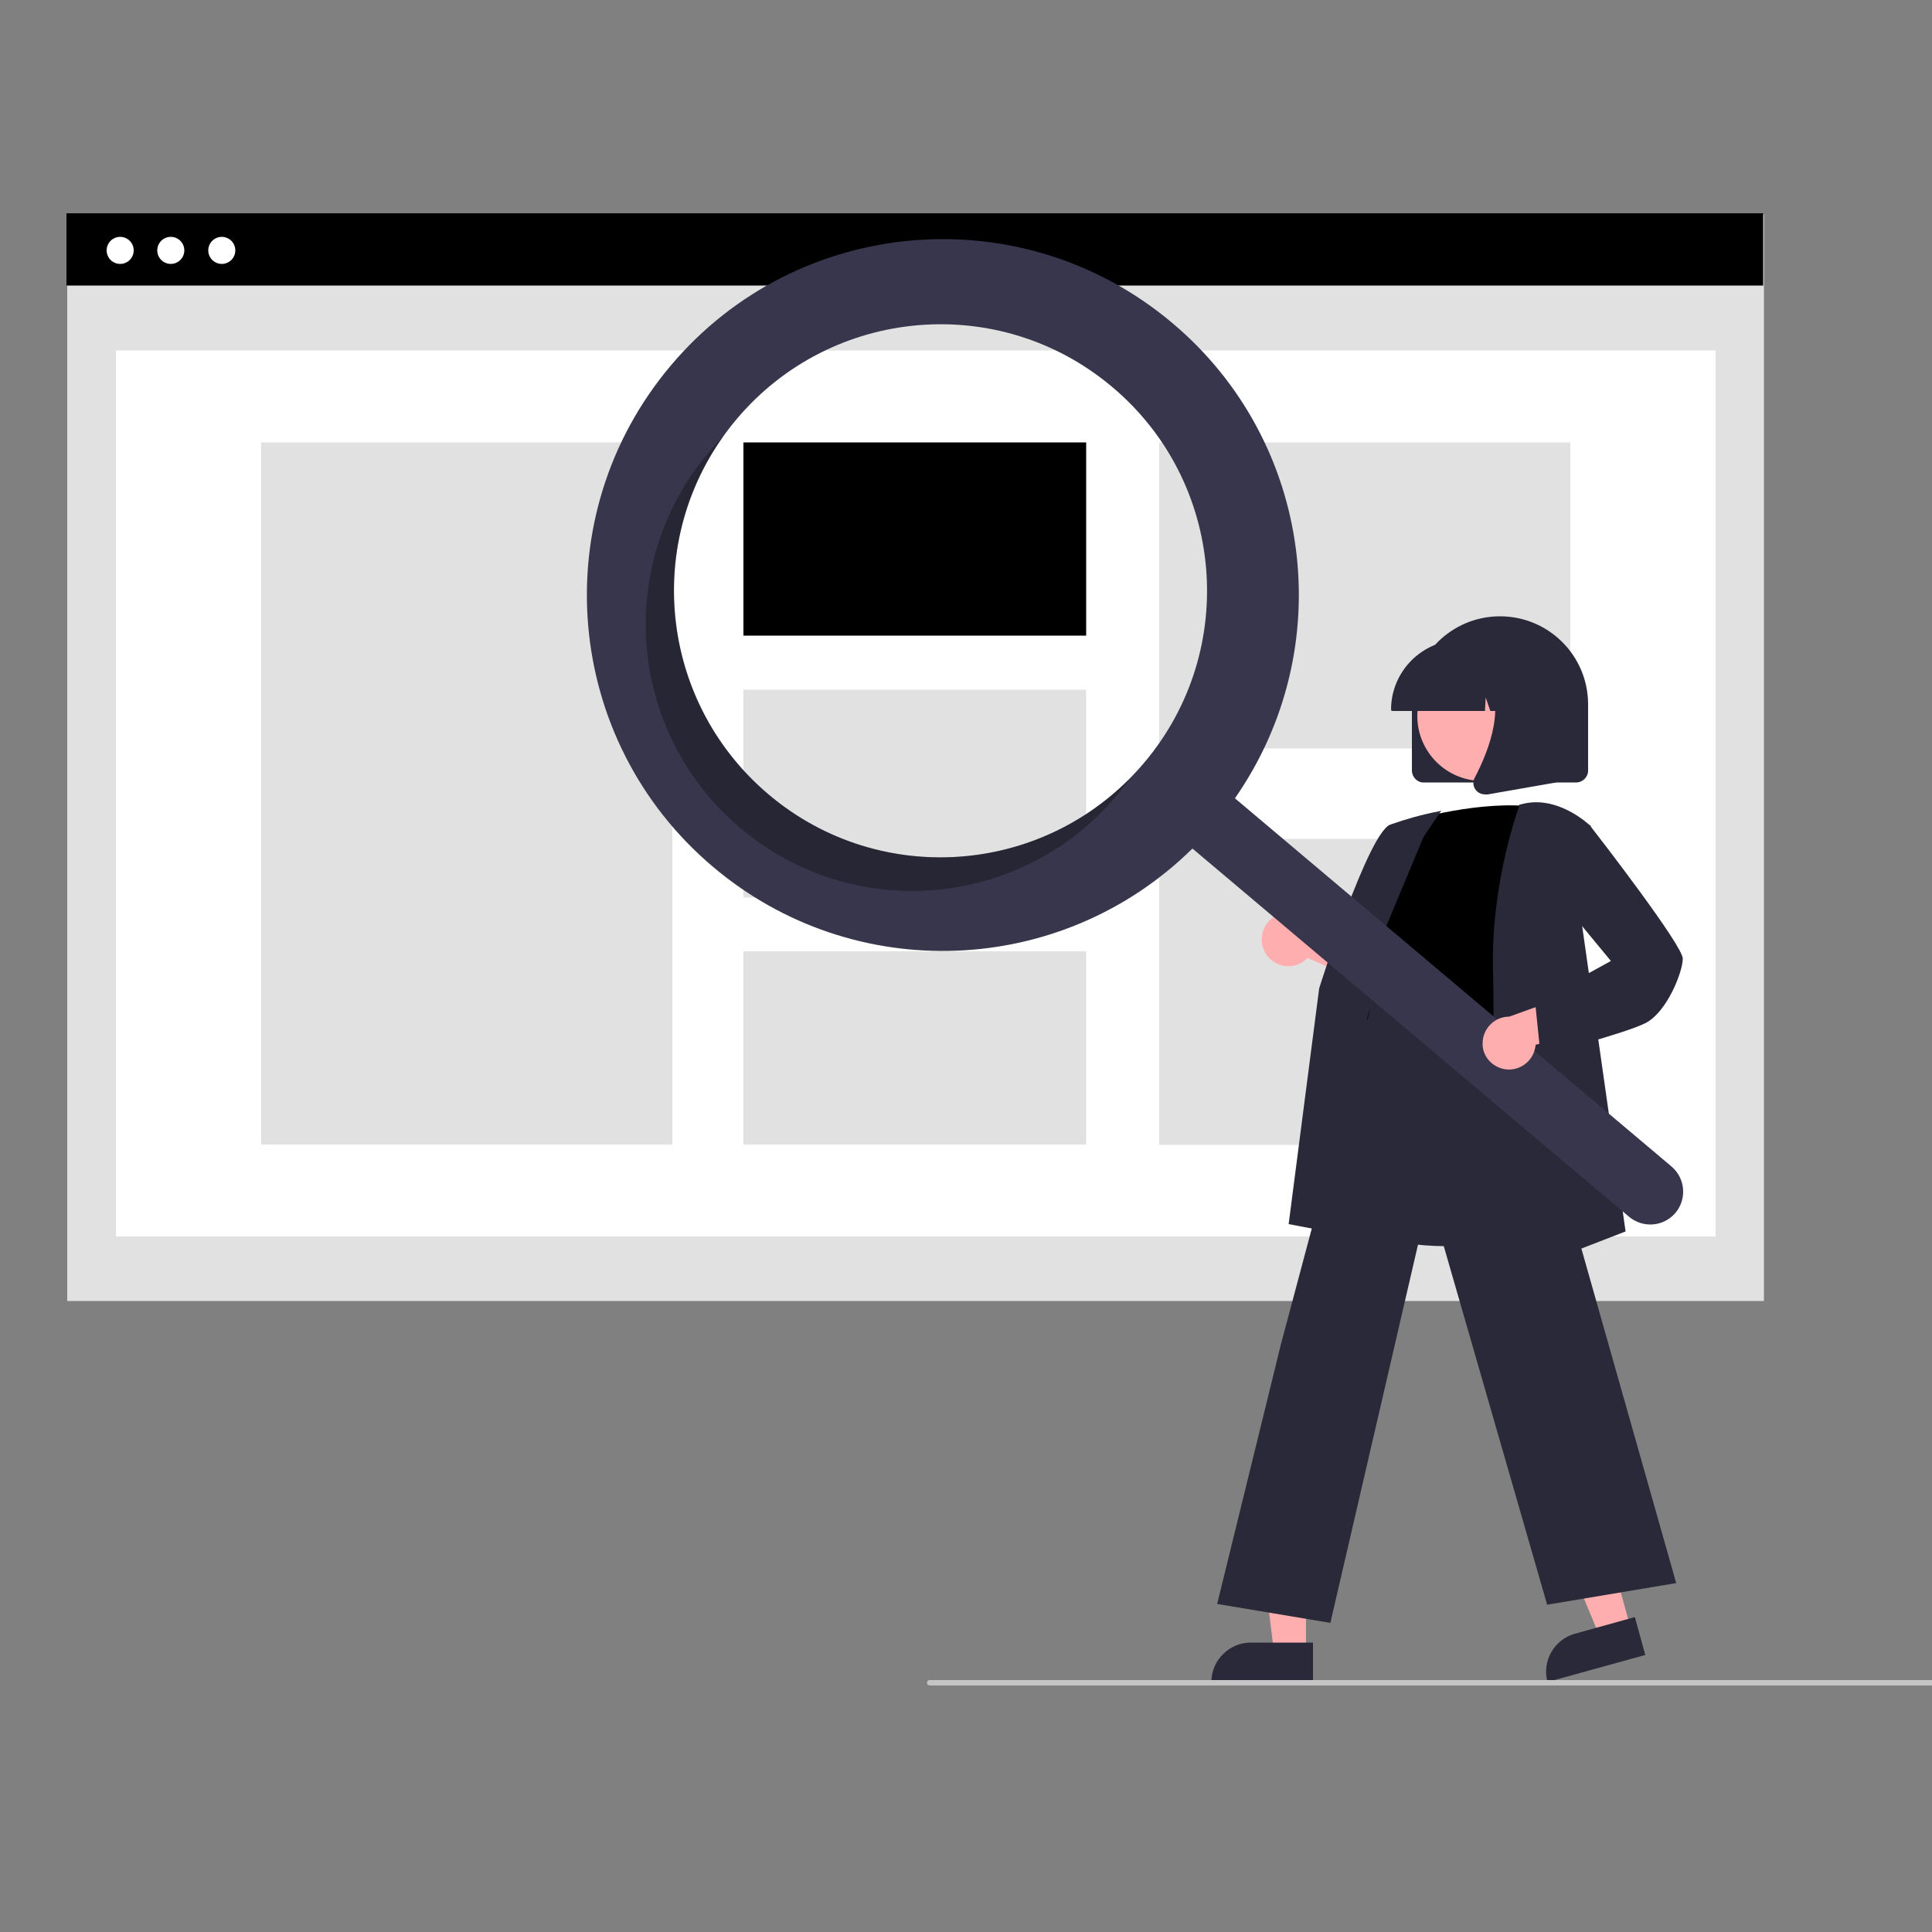 <svg xmlns="http://www.w3.org/2000/svg" id="uuid-00664785-da18-4dde-b7ca-8a3d2b9a36e4" viewBox="0 0 500 500"><rect x="0" y="0" width="500" height="500" fill="#808080" stroke="none"/><defs><style>.uuid-c05729d8-df1f-405d-aee0-111b305f8934{fill:#ffaeaf;}.uuid-ac9a94e7-544a-4af7-a170-4a71c337797e{fill:#fff;}.uuid-66267431-fb37-48e7-aa97-ab33083cc7ea{fill:#c4c4c4;}.uuid-4ef8e0f5-caa5-45c0-9f25-ebbd85f5734f{fill:#e1e1e1;}.uuid-e9130628-1989-4c7e-8990-2fcb978c39da{fill:#37364c;}.uuid-80f74d5d-4134-48c4-9e5f-25567e023ace{fill:#2a2939;}.uuid-03d5ca16-5db7-47c5-a4ce-c79da73a8f5a{isolation:isolate;opacity:.3;}</style></defs><rect class="uuid-4ef8e0f5-caa5-45c0-9f25-ebbd85f5734f" x="17.4" y="55.5" width="439.1" height="281.2"></rect><rect class="uuid-ac9a94e7-544a-4af7-a170-4a71c337797e" x="30" y="90.7" width="414" height="229.3"></rect><rect x="17.2" y="55.2" width="439.1" height="18.7"></rect><circle class="uuid-ac9a94e7-544a-4af7-a170-4a71c337797e" cx="31.1" cy="64.8" r="3.5"></circle><circle class="uuid-ac9a94e7-544a-4af7-a170-4a71c337797e" cx="44.2" cy="64.8" r="3.5"></circle><circle class="uuid-ac9a94e7-544a-4af7-a170-4a71c337797e" cx="57.4" cy="64.8" r="3.5"></circle><rect class="uuid-4ef8e0f5-caa5-45c0-9f25-ebbd85f5734f" x="67.6" y="114.5" width="106.4" height="181.7"></rect><rect x="192.4" y="114.5" width="88.7" height="50"></rect><rect class="uuid-4ef8e0f5-caa5-45c0-9f25-ebbd85f5734f" x="192.4" y="178.5" width="88.7" height="53.8"></rect><rect class="uuid-4ef8e0f5-caa5-45c0-9f25-ebbd85f5734f" x="192.4" y="246.2" width="88.7" height="50"></rect><rect class="uuid-4ef8e0f5-caa5-45c0-9f25-ebbd85f5734f" x="300" y="114.5" width="106.4" height="79.2"></rect><rect class="uuid-4ef8e0f5-caa5-45c0-9f25-ebbd85f5734f" x="300" y="217.1" width="106.4" height="79.2"></rect><path class="uuid-80f74d5d-4134-48c4-9e5f-25567e023ace" d="M365.4,199.4v-17.1c0-12.6,10.2-22.8,22.8-22.8s22.8,10.2,22.8,22.8h0v17.1c0,1.7-1.4,3.1-3.1,3.1h-39.6c-1.5,0-2.9-1.4-2.9-3.1Z"></path><polygon class="uuid-c05729d8-df1f-405d-aee0-111b305f8934" points="422 421.3 414 423.5 401.5 393.5 413.4 390.2 422 421.3"></polygon><path class="uuid-80f74d5d-4134-48c4-9e5f-25567e023ace" d="M407.6,422.8l15.5-4.3h0l2.7,9.8h0l-25.3,7h0c-1.5-5.4,1.7-11,7.1-12.5Z"></path><polygon class="uuid-c05729d8-df1f-405d-aee0-111b305f8934" points="338 427.5 329.7 427.5 325.7 395.3 338 395.3 338 427.5"></polygon><path class="uuid-80f74d5d-4134-48c4-9e5f-25567e023ace" d="M323.7,425.1h16.1v10.2h-26.3c0-5.6,4.6-10.2,10.2-10.2Z"></path><path class="uuid-c05729d8-df1f-405d-aee0-111b305f8934" d="M327.9,247.3c2.3,3,6.5,3.7,9.6,1.4,.3-.2,.6-.5,.9-.8l22.2,10-2-12.5-20.8-7.6c-2.9-2.4-7.3-2-9.7,.9-2,2.5-2.1,6-.2,8.6h0Z"></path><path class="uuid-80f74d5d-4134-48c4-9e5f-25567e023ace" d="M374.1,322.5c-7,0-14.2-1-20.3-4.1-6.5-3.3-11.4-9.1-13.4-16.1-3.2-10,.8-19.9,4.7-29.4,2.4-5.9,4.7-11.5,5.2-17l.2-2c.9-8.8,1.7-16.3,6.1-19.2,2.3-1.5,5.3-1.6,9.3-.3l37.5,12.2-1.4,71.3h-.2c-.2,.2-13.4,4.6-27.7,4.6Z"></path><path d="M365.2,212.3s18.4-5.5,32.7-3.4c0,0-8.2,45-5.5,60s-47.4,5.8-37.2-8.5l3.4-17.1s-6.8-6.8-.7-15l7.3-16Z"></path><path class="uuid-80f74d5d-4134-48c4-9e5f-25567e023ace" d="M356.2,321.1l-22.7-4.3,7.9-61c.5-1.7,12.8-40.3,18.4-42.4,4-1.4,8.2-2.6,12.4-3.4l.8-.2-4.6,6.8-18.1,43.4,5.9,61.1Z"></path><path class="uuid-80f74d5d-4134-48c4-9e5f-25567e023ace" d="M344.3,420l-29.3-4.9,16.5-67.2,24.5-91.9,.2,1.6c0,.1,2.3,12.1,36.2,6.8h.3v.3l41.1,145-33.4,5.6-30.5-105.8-25.6,110.5Z"></path><path class="uuid-80f74d5d-4134-48c4-9e5f-25567e023ace" d="M385,332.5v-.5c0-.6,2-57.5,1.4-80.5-.7-23,6.8-42.9,6.8-43.1v-.2h.3c9.6-2.8,18,5.5,18.1,5.5h.1l-2.7,22.7,11.7,82.3-35.7,13.8Z"></path><circle class="uuid-c05729d8-df1f-405d-aee0-111b305f8934" cx="383.6" cy="185.3" r="16.8"></circle><path class="uuid-80f74d5d-4134-48c4-9e5f-25567e023ace" d="M360,183.7c0-10,8.1-18.1,18.1-18.1h3.4c10,0,18.1,8.1,18.1,18.1v.3h-7.2l-2.5-6.9-.5,6.9h-3.7l-1.2-3.5-.2,3.5h-24.2v-.3h0Z"></path><path class="uuid-80f74d5d-4134-48c4-9e5f-25567e023ace" d="M381.9,204.4c-.7-.9-.8-2.2-.2-3.2,3.6-6.9,8.7-19.6,2-27.4l-.5-.6h19.5v29.3l-17.7,3.1h-.5c-1.1,0-2-.4-2.6-1.2Z"></path><path class="uuid-e9130628-1989-4c7e-8990-2fcb978c39da" d="M303.4,83.6c-38.9-32.8-97-27.9-129.8,11s-27.9,97,11,129.8c36.4,30.7,90.1,28.6,124-4.8l113,95.3c3.6,3,8.9,2.6,12-1,3-3.6,2.6-8.9-1-12h0l-113-95.3c27.2-39.1,20.2-92.4-16.2-123Zm-7.3,113.8c-24.6,29.1-68.1,32.8-97.2,8.2s-32.8-68.1-8.2-97.2,68.1-32.8,97.2-8.2h0c29.1,24.5,32.8,68.1,8.2,97.2h0Z"></path><path class="uuid-03d5ca16-5db7-47c5-a4ce-c79da73a8f5a" d="M198.9,205.6c-27.4-23.2-32.5-63.5-11.7-92.7-1.3,1.3-2.6,2.7-3.8,4.2-24.6,29.1-20.9,72.6,8.2,97.2,29.1,24.6,72.6,20.9,97.2-8.2,1.2-1.5,2.4-2.9,3.5-4.5-25.3,25.4-66,27.2-93.4,4Z"></path><path class="uuid-c05729d8-df1f-405d-aee0-111b305f8934" d="M388.9,276.6c3.7,.9,7.4-1.4,8.3-5,.1-.4,.2-.8,.2-1.2l23.5-6.5-9.5-8.3-20.8,7.5c-3.8,0-6.9,3.1-6.9,6.9-.1,3.1,2.1,5.8,5.2,6.6Z"></path><path class="uuid-80f74d5d-4134-48c4-9e5f-25567e023ace" d="M398.7,273.1l-1.4-13.6,19.6-10.8-12.8-15.5,2.1-17.4,5.2-2.2,.2,.2c2.5,3.2,23.9,30.9,23.9,34.3s-4.1,13.9-9.7,16.7c-5.4,2.7-25.8,8-26.7,8.2h-.4Z"></path><path class="uuid-66267431-fb37-48e7-aa97-ab33083cc7ea" d="M500.5,436.2H240.6c-.4,0-.7-.3-.7-.7s.3-.7,.7-.7H500.4c.4,0,.7,.3,.7,.7s-.2,.7-.6,.7Z"></path></svg>